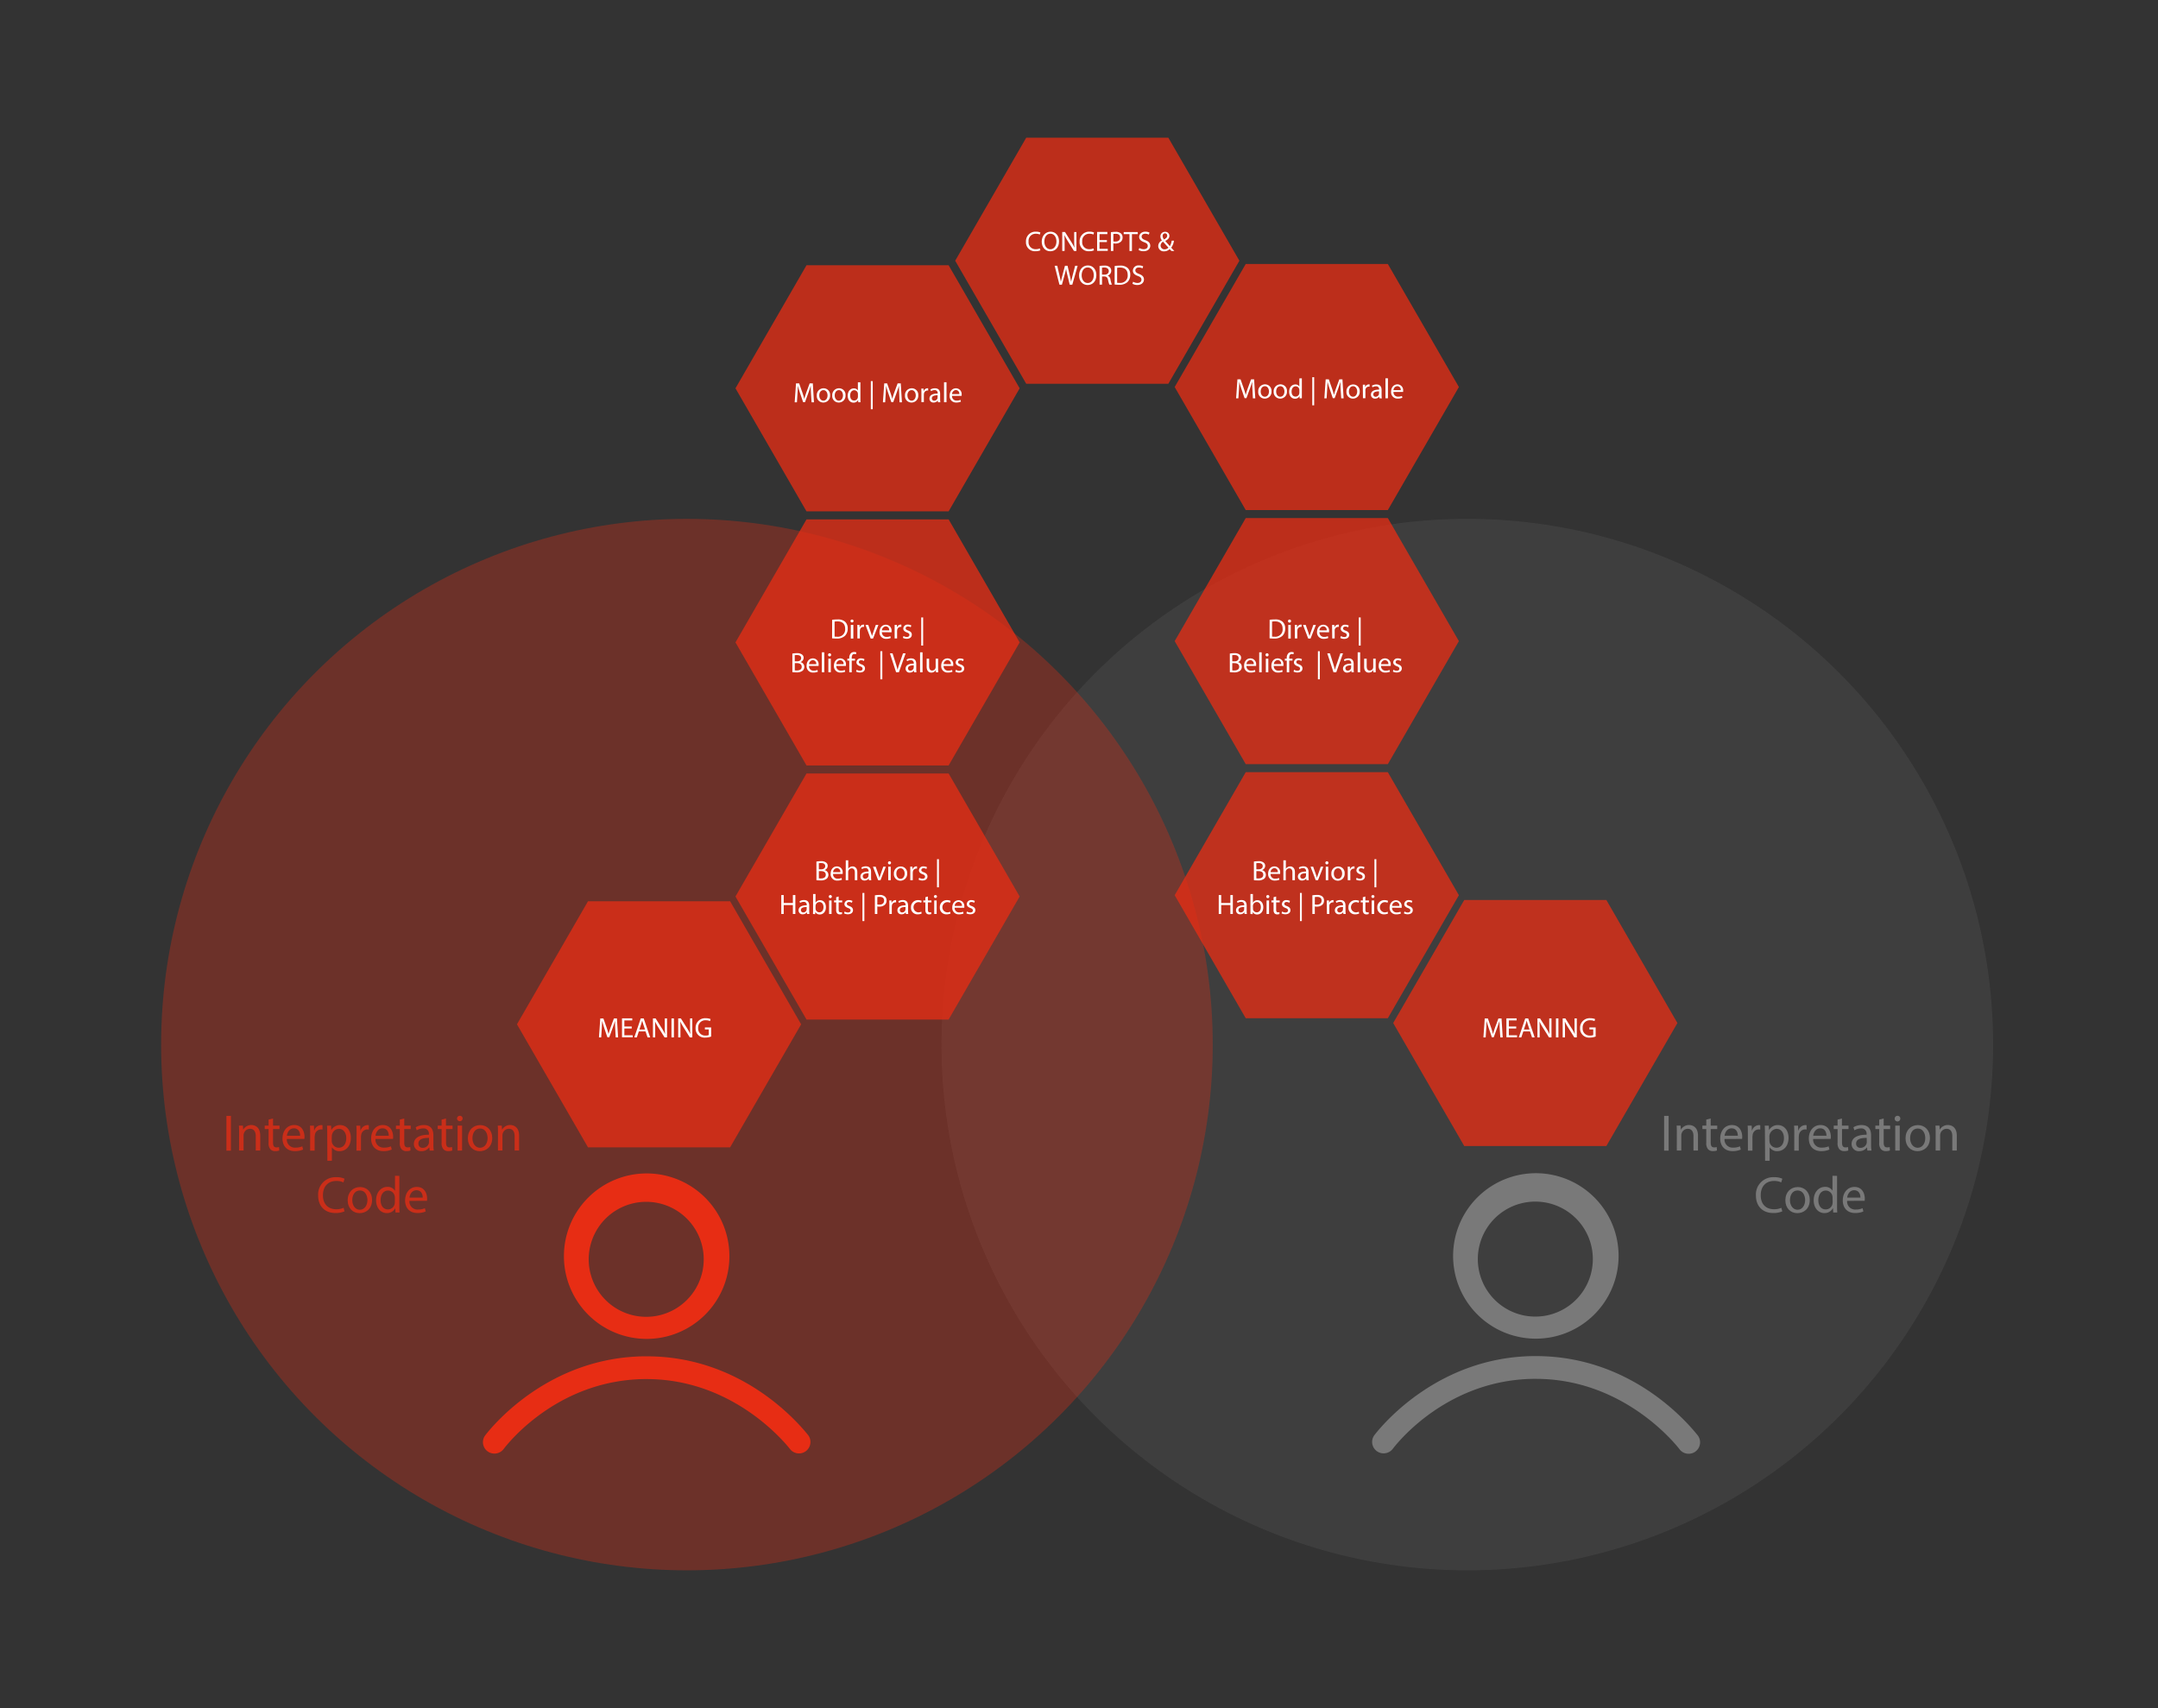 <svg id="Capa_1" data-name="Capa 1" xmlns="http://www.w3.org/2000/svg" viewBox="0 0 958.45 758.71"><rect x="0" y="0" width="958.45" height="758.71" fill="#333333" stroke="none"/><defs><style>.cls-1{opacity:0.17;}.cls-2{fill:#797979;}.cls-3{opacity:0.32;}.cls-4,.cls-5{fill:#e72d14;}.cls-5,.cls-7{opacity:0.76;isolation:isolate;}.cls-6{fill:#fff;}</style></defs><g class="cls-1"><circle class="cls-2" cx="651.68" cy="464.02" r="233.53"/></g><path class="cls-2" d="M682.2,521.15a36.75,36.75,0,1,1-36.82,36.67,36.75,36.75,0,0,1,36.82-36.67ZM682,584.84a25.54,25.54,0,1,0-.2,0h.2Z"/><path class="cls-2" d="M614.5,645.59a5.07,5.07,0,0,1-4-8.2c4.48-5.73,28.91-34.29,70.08-35h1.61c42.06,0,67,29.21,71.66,35a5.08,5.08,0,0,1-7.71,6.62c-.1-.11-.19-.24-.28-.36-2.54-3.23-25.51-31.15-63.72-31.15h-1.38c-36.57.64-58.29,26-62.22,31.14A5.1,5.1,0,0,1,614.5,645.59Z"/><g class="cls-3"><circle class="cls-4" cx="305.09" cy="464.02" r="233.53"/></g><path class="cls-4" d="M287.28,521.25a36.75,36.75,0,1,1-36.82,36.67,36.74,36.74,0,0,1,36.82-36.67Zm-.17,63.69a25.54,25.54,0,1,0-.2,0h.2Z"/><path class="cls-4" d="M219.58,645.69a5.07,5.07,0,0,1-4-8.2c4.48-5.73,28.91-34.29,70.09-35h1.6c42.07,0,67,29.21,71.66,35a5.08,5.08,0,0,1-8,6.26c-2.54-3.23-25.51-31.15-63.72-31.15h-1.37c-36.59.64-58.29,26-62.22,31.14A5.08,5.08,0,0,1,219.58,645.69Z"/><polygon class="cls-5" points="324.27 400.35 261.15 400.35 229.6 455.01 261.15 509.66 324.27 509.66 355.82 455.01 324.27 400.35"/><polygon class="cls-5" points="421.32 343.58 358.2 343.58 326.65 398.23 358.2 452.89 421.32 452.89 452.87 398.23 421.32 343.58"/><polygon class="cls-5" points="421.32 230.71 358.2 230.71 326.65 285.36 358.2 340.02 421.32 340.02 452.87 285.36 421.32 230.71"/><polygon class="cls-5" points="421.32 117.83 358.2 117.83 326.65 172.49 358.2 227.15 421.32 227.15 452.87 172.49 421.32 117.83"/><polygon class="cls-5" points="518.9 61.16 455.79 61.16 424.24 115.82 455.79 170.48 518.9 170.48 550.46 115.82 518.9 61.16"/><polygon class="cls-5" points="650.33 399.78 713.44 399.78 745 454.44 713.44 509.09 650.33 509.09 618.77 454.44 650.33 399.78"/><polygon class="cls-5" points="553.28 343.01 616.39 343.01 647.95 397.66 616.39 452.32 553.28 452.32 521.72 397.66 553.28 343.01"/><polygon class="cls-5" points="553.28 230.13 616.39 230.13 647.95 284.79 616.39 339.45 553.28 339.45 521.72 284.79 553.28 230.13"/><polygon class="cls-5" points="553.28 117.26 616.39 117.26 647.95 171.92 616.39 226.58 553.28 226.58 521.72 171.92 553.28 117.26"/><path class="cls-6" d="M462.07,111.2a5.41,5.41,0,0,1-2.23.4,3.94,3.94,0,0,1-4.16-4.26,4.19,4.19,0,0,1,4.4-4.42,4.55,4.55,0,0,1,2,.37l-.26.89a4,4,0,0,0-1.7-.35,3.13,3.13,0,0,0-3.29,3.47,3.06,3.06,0,0,0,3.24,3.39,4.39,4.39,0,0,0,1.77-.35Z"/><path class="cls-6" d="M470.36,107.18c0,2.9-1.76,4.44-3.91,4.44s-3.78-1.73-3.78-4.28,1.66-4.42,3.91-4.42S470.36,104.68,470.36,107.18Zm-6.53.14c0,1.8,1,3.41,2.68,3.41s2.7-1.59,2.7-3.5c0-1.68-.87-3.43-2.68-3.43S463.83,105.47,463.83,107.32Z"/><path class="cls-6" d="M471.78,111.48v-8.42H473l2.7,4.26a22.62,22.62,0,0,1,1.51,2.73h0c-.1-1.12-.13-2.15-.13-3.46v-3.52h1v8.42H477l-2.68-4.28a28.51,28.51,0,0,1-1.57-2.81l0,0c.07,1.06.09,2.07.09,3.47v3.6Z"/><path class="cls-6" d="M485.88,111.2a5.39,5.39,0,0,1-2.22.4,3.94,3.94,0,0,1-4.16-4.26,4.19,4.19,0,0,1,4.4-4.42,4.55,4.55,0,0,1,2,.37l-.27.89a4,4,0,0,0-1.7-.35,3.13,3.13,0,0,0-3.28,3.47,3.06,3.06,0,0,0,3.23,3.39,4.4,4.4,0,0,0,1.78-.35Z"/><path class="cls-6" d="M491.61,107.53h-3.28v3H492v.91h-4.73v-8.42h4.55V104h-3.47v2.66h3.28Z"/><path class="cls-6" d="M493.39,103.16a12.35,12.35,0,0,1,2.09-.17,3.44,3.44,0,0,1,2.36.7,2.24,2.24,0,0,1,.74,1.76,2.44,2.44,0,0,1-.65,1.8,3.45,3.45,0,0,1-2.57.93,3.38,3.38,0,0,1-.88-.08v3.38h-1.09Zm1.09,4.06a3.84,3.84,0,0,0,.9.08c1.31,0,2.11-.63,2.11-1.8s-.78-1.64-2-1.64a4.72,4.72,0,0,0-1,.08Z"/><path class="cls-6" d="M501.64,104h-2.56v-.92h6.24V104h-2.58v7.5h-1.1Z"/><path class="cls-6" d="M506,110.15a3.86,3.86,0,0,0,2,.55c1.11,0,1.76-.58,1.76-1.43s-.45-1.24-1.59-1.68c-1.37-.49-2.22-1.2-2.22-2.39s1.09-2.28,2.72-2.28a3.84,3.84,0,0,1,1.86.41l-.3.89a3.31,3.31,0,0,0-1.6-.4c-1.14,0-1.58.69-1.58,1.26,0,.79.51,1.17,1.67,1.62,1.43.55,2.15,1.24,2.15,2.48s-1,2.42-3,2.42a4.36,4.36,0,0,1-2.15-.53Z"/><path class="cls-6" d="M520.26,111.48c-.24-.24-.46-.48-.79-.83a3.42,3.42,0,0,1-2.46,1,2.39,2.39,0,0,1-2.59-2.37,2.77,2.77,0,0,1,1.65-2.46v0a2.92,2.92,0,0,1-.69-1.76,2,2,0,0,1,2.13-2.07,1.75,1.75,0,0,1,1.86,1.78c0,.89-.51,1.59-1.85,2.25v0l2.05,2.35a6.27,6.27,0,0,0,.82-2.46h1a6.43,6.43,0,0,1-1.22,3.11l1.39,1.49ZM518.94,110c-.5-.55-1.44-1.58-2.38-2.65a2.07,2.07,0,0,0-1.09,1.71,1.67,1.67,0,0,0,1.73,1.7A2.36,2.36,0,0,0,518.94,110Zm-2.57-5.14a2.37,2.37,0,0,0,.64,1.51c.85-.48,1.4-.93,1.4-1.64a1,1,0,0,0-1-1.09A1.1,1.1,0,0,0,516.37,104.89Z"/><path class="cls-6" d="M470.54,126.47l-2.13-8.42h1.15l1,4.26c.25,1,.47,2.1.62,2.91h0c.13-.83.4-1.83.68-2.92l1.13-4.25h1.14l1,4.27c.24,1,.46,2,.59,2.89h0c.18-.92.42-1.86.68-2.91l1.11-4.25h1.11l-2.38,8.42h-1.14l-1.06-4.38a23.36,23.36,0,0,1-.55-2.75h0a27,27,0,0,1-.65,2.75l-1.2,4.38Z"/><path class="cls-6" d="M486.94,122.18c0,2.89-1.76,4.43-3.91,4.43s-3.79-1.72-3.79-4.27,1.66-4.43,3.91-4.43S486.94,119.68,486.94,122.18Zm-6.54.13c0,1.8,1,3.41,2.69,3.41s2.7-1.58,2.7-3.5c0-1.67-.87-3.42-2.69-3.42S480.4,120.46,480.4,122.31Z"/><path class="cls-6" d="M488.35,118.16a11.62,11.62,0,0,1,2.09-.17,3.44,3.44,0,0,1,2.44.69,2.11,2.11,0,0,1,.66,1.6,2.22,2.22,0,0,1-1.59,2.15v0a2.12,2.12,0,0,1,1.24,1.7,12.22,12.22,0,0,0,.65,2.31h-1.13a11.64,11.64,0,0,1-.56-2c-.25-1.16-.7-1.6-1.69-1.64h-1v3.65h-1.09Zm1.09,3.84h1.11c1.16,0,1.9-.64,1.9-1.6s-.79-1.56-1.94-1.57a4.42,4.42,0,0,0-1.07.1Z"/><path class="cls-6" d="M495.07,118.16a15.74,15.74,0,0,1,2.32-.17A4.81,4.81,0,0,1,500.8,119a3.88,3.88,0,0,1,1.19,3,4.46,4.46,0,0,1-1.22,3.28,5.19,5.19,0,0,1-3.72,1.21,18.2,18.2,0,0,1-2-.1Zm1.09,7.45a7,7,0,0,0,1.1.06,3.24,3.24,0,0,0,3.59-3.57c0-2-1.11-3.25-3.41-3.25a6.42,6.42,0,0,0-1.28.11Z"/><path class="cls-6" d="M503.25,125.15a3.86,3.86,0,0,0,1.95.55c1.11,0,1.76-.59,1.76-1.44s-.45-1.24-1.59-1.67c-1.37-.49-2.22-1.2-2.22-2.39a2.43,2.43,0,0,1,2.72-2.29,3.71,3.71,0,0,1,1.86.42l-.3.88a3.31,3.31,0,0,0-1.6-.4c-1.15,0-1.58.69-1.58,1.27,0,.78.51,1.17,1.67,1.62,1.43.55,2.15,1.24,2.15,2.47s-1,2.43-2.95,2.43a4.36,4.36,0,0,1-2.15-.54Z"/><path class="cls-6" d="M273.26,457.12c-.06-1.18-.14-2.59-.12-3.64h0c-.29,1-.64,2-1.06,3.2l-1.49,4.09h-.83l-1.36-4c-.4-1.19-.73-2.28-1-3.28h0c0,1-.08,2.46-.16,3.73l-.22,3.61h-1l.59-8.43h1.38l1.44,4.08c.35,1,.64,2,.85,2.84h0c.21-.85.51-1.78.88-2.84l1.5-4.08H274l.53,8.43h-1.07Z"/><path class="cls-6" d="M280.57,456.87H277.3v3H281v.91h-4.74v-8.43h4.55v.92H277.3V456h3.27Z"/><path class="cls-6" d="M283.72,458.17l-.87,2.65h-1.13l2.86-8.43h1.31l2.88,8.43h-1.16l-.9-2.65Zm2.76-.85-.82-2.43c-.19-.55-.32-1.05-.44-1.53h0c-.12.5-.26,1-.42,1.52l-.82,2.44Z"/><path class="cls-6" d="M290,460.82v-8.43h1.18l2.7,4.27a21.32,21.32,0,0,1,1.51,2.73h0c-.1-1.12-.13-2.15-.13-3.46v-3.53h1v8.43h-1.1l-2.67-4.28a26.73,26.73,0,0,1-1.58-2.81h0c.07,1.07.09,2.08.09,3.48v3.6Z"/><path class="cls-6" d="M299.32,452.39v8.43h-1.09v-8.43Z"/><path class="cls-6" d="M301.22,460.82v-8.43h1.18l2.7,4.27a22.62,22.62,0,0,1,1.51,2.73h0c-.1-1.12-.13-2.15-.13-3.46v-3.53h1v8.43h-1.1l-2.68-4.28a28.51,28.51,0,0,1-1.57-2.81h0c.07,1.07.09,2.08.09,3.48v3.6Z"/><path class="cls-6" d="M315.85,460.44a7.7,7.7,0,0,1-2.59.47,4,4,0,0,1-4.32-4.25,4.22,4.22,0,0,1,4.56-4.35,5.34,5.34,0,0,1,2.1.38l-.26.89a4.41,4.41,0,0,0-1.87-.36,3.15,3.15,0,0,0-3.38,3.39,3.09,3.09,0,0,0,3.25,3.4,3.45,3.45,0,0,0,1.45-.23v-2.51h-1.72v-.88h2.78Z"/><path class="cls-6" d="M666.1,457.12c-.07-1.18-.14-2.59-.13-3.64h0c-.29,1-.64,2-1.07,3.2l-1.48,4.09h-.83l-1.36-4c-.4-1.19-.74-2.28-1-3.28h0c0,1-.09,2.46-.16,3.73l-.23,3.61h-1l.59-8.43h1.39l1.44,4.08c.35,1,.63,2,.85,2.84h0c.22-.85.52-1.78.89-2.84l1.5-4.08h1.39l.52,8.43h-1.06Z"/><path class="cls-6" d="M673.41,456.87h-3.28v3h3.65v.91h-4.73v-8.43h4.54v.92h-3.46V456h3.28Z"/><path class="cls-6" d="M676.56,458.17l-.88,2.65h-1.12l2.86-8.43h1.31l2.88,8.43h-1.17l-.9-2.65Zm2.76-.85-.83-2.43c-.18-.55-.31-1.05-.43-1.53h0c-.12.5-.26,1-.42,1.52l-.83,2.44Z"/><path class="cls-6" d="M682.84,460.82v-8.43H684l2.7,4.27a24.1,24.1,0,0,1,1.51,2.73h0c-.1-1.12-.13-2.15-.13-3.46v-3.53h1v8.43h-1.1l-2.68-4.28a24.92,24.92,0,0,1-1.57-2.81h0c.06,1.07.09,2.08.09,3.48v3.6Z"/><path class="cls-6" d="M692.15,452.39v8.43h-1.09v-8.43Z"/><path class="cls-6" d="M694.05,460.82v-8.43h1.19l2.7,4.27a24.1,24.1,0,0,1,1.51,2.73h0c-.1-1.12-.13-2.15-.13-3.46v-3.53h1v8.43h-1.1l-2.68-4.28a24.92,24.92,0,0,1-1.57-2.81h0c.06,1.07.09,2.08.09,3.48v3.6Z"/><path class="cls-6" d="M708.69,460.44a7.7,7.7,0,0,1-2.59.47,4,4,0,0,1-4.33-4.25,4.23,4.23,0,0,1,4.57-4.35,5.38,5.38,0,0,1,2.1.38l-.27.89a4.36,4.36,0,0,0-1.86-.36,3.15,3.15,0,0,0-3.39,3.39,3.09,3.09,0,0,0,3.25,3.4,3.42,3.42,0,0,0,1.45-.23v-2.51h-1.71v-.88h2.78Z"/><path class="cls-6" d="M360.21,175c-.06-1.17-.14-2.59-.13-3.64h0c-.29,1-.64,2-1.07,3.2l-1.48,4.09h-.83l-1.36-4c-.4-1.19-.74-2.28-1-3.28h0c0,1-.09,2.47-.16,3.73l-.23,3.61h-1l.59-8.42h1.39l1.44,4.07c.35,1,.63,2,.85,2.84h0c.22-.85.52-1.78.89-2.84l1.5-4.07H361l.52,8.42h-1.06Z"/><path class="cls-6" d="M368.67,175.6a3,3,0,0,1-3,3.21,2.87,2.87,0,0,1-2.9-3.11,3,3,0,0,1,3-3.22A2.87,2.87,0,0,1,368.67,175.6Zm-4.8.06c0,1.32.76,2.32,1.84,2.32s1.83-1,1.83-2.35c0-1-.51-2.32-1.81-2.32S363.87,174.51,363.87,175.66Z"/><path class="cls-6" d="M375.53,175.6a3,3,0,0,1-3,3.21,2.87,2.87,0,0,1-2.9-3.11,3,3,0,0,1,3-3.22A2.87,2.87,0,0,1,375.53,175.6Zm-4.8.06c0,1.32.76,2.32,1.84,2.32s1.83-1,1.83-2.35c0-1-.51-2.32-1.81-2.32S370.73,174.51,370.73,175.66Z"/><path class="cls-6" d="M382.14,169.8v7.31c0,.54,0,1.15.05,1.56h-1l-.05-1h0a2.24,2.24,0,0,1-2.07,1.19c-1.46,0-2.58-1.24-2.58-3.08,0-2,1.23-3.25,2.71-3.25a2,2,0,0,1,1.82.93h0V169.8Zm-1.1,5.28a1.85,1.85,0,0,0-.05-.46,1.61,1.61,0,0,0-1.59-1.27c-1.14,0-1.81,1-1.81,2.33s.6,2.24,1.79,2.24a1.66,1.66,0,0,0,1.61-1.31,1.82,1.82,0,0,0,.05-.48Z"/><path class="cls-6" d="M387.61,169.3v12.49h-.84V169.3Z"/><path class="cls-6" d="M399.38,175c-.06-1.17-.13-2.59-.12-3.64h0c-.29,1-.64,2-1.06,3.2l-1.49,4.09h-.82l-1.37-4c-.4-1.19-.73-2.28-1-3.28h0c0,1-.08,2.47-.16,3.73l-.22,3.61h-1l.59-8.42H394l1.44,4.07c.35,1,.64,2,.85,2.84h0a29.6,29.6,0,0,1,.89-2.84l1.5-4.07h1.38l.53,8.42h-1.07Z"/><path class="cls-6" d="M407.84,175.6a3,3,0,0,1-3,3.21,2.87,2.87,0,0,1-2.9-3.11,3,3,0,0,1,3-3.22A2.87,2.87,0,0,1,407.84,175.6Zm-4.8.06c0,1.32.77,2.32,1.84,2.32s1.84-1,1.84-2.35c0-1-.51-2.32-1.81-2.32S403,174.51,403,175.66Z"/><path class="cls-6" d="M409.23,174.51c0-.71,0-1.33-.05-1.89h1l0,1.19h.05a1.82,1.82,0,0,1,1.67-1.33,1.47,1.47,0,0,1,.32,0v1a1.48,1.48,0,0,0-.38,0,1.54,1.54,0,0,0-1.47,1.41,2.7,2.7,0,0,0-.05.52v3.22h-1.09Z"/><path class="cls-6" d="M416.6,178.67l-.09-.76h0a2.27,2.27,0,0,1-1.85.9,1.72,1.72,0,0,1-1.85-1.74c0-1.46,1.3-2.26,3.64-2.25v-.12a1.25,1.25,0,0,0-1.38-1.4,3,3,0,0,0-1.57.45l-.25-.73a3.78,3.78,0,0,1,2-.54c1.85,0,2.3,1.27,2.3,2.48v2.26a9,9,0,0,0,.1,1.45Zm-.16-3.09c-1.2,0-2.56.19-2.56,1.37a1,1,0,0,0,1,1.05,1.51,1.51,0,0,0,1.46-1,1,1,0,0,0,.06-.35Z"/><path class="cls-6" d="M419.28,169.8h1.1v8.87h-1.1Z"/><path class="cls-6" d="M422.84,175.85a1.94,1.94,0,0,0,2.07,2.1,3.93,3.93,0,0,0,1.68-.32l.18.79a4.73,4.73,0,0,1-2,.38,2.81,2.81,0,0,1-3-3.05c0-1.83,1.07-3.27,2.84-3.27a2.56,2.56,0,0,1,2.49,2.85c0,.23,0,.4,0,.52Zm3.22-.79a1.56,1.56,0,0,0-1.52-1.79,1.83,1.83,0,0,0-1.69,1.79Z"/><path class="cls-6" d="M369.59,275.33a15.59,15.59,0,0,1,2.31-.17,4.81,4.81,0,0,1,3.41,1,3.86,3.86,0,0,1,1.19,3,4.42,4.42,0,0,1-1.22,3.27,5.15,5.15,0,0,1-3.72,1.22,18.14,18.14,0,0,1-2-.1Zm1.08,7.45a7,7,0,0,0,1.1.06,3.24,3.24,0,0,0,3.59-3.57c0-2-1.11-3.25-3.41-3.25a6.5,6.5,0,0,0-1.28.11Z"/><path class="cls-6" d="M379.1,275.89a.69.69,0,0,1-1.37,0,.67.67,0,0,1,.69-.68A.66.66,0,0,1,379.1,275.89Zm-1.23,7.75v-6.05H379v6.05Z"/><path class="cls-6" d="M380.8,279.48c0-.71,0-1.32-.05-1.89h1l0,1.19h.05a1.8,1.8,0,0,1,1.67-1.32,1.48,1.48,0,0,1,.31,0v1a1.9,1.9,0,0,0-.37,0,1.55,1.55,0,0,0-1.48,1.42,3.67,3.67,0,0,0-.05.51v3.22H380.8Z"/><path class="cls-6" d="M385.62,277.59l1.19,3.4a14.24,14.24,0,0,1,.48,1.55h0c.14-.5.31-1,.51-1.55l1.18-3.4h1.15l-2.38,6.05h-1.05l-2.3-6.05Z"/><path class="cls-6" d="M391.69,280.82a2,2,0,0,0,2.08,2.1,3.88,3.88,0,0,0,1.67-.32l.19.79a4.81,4.81,0,0,1-2,.38,2.82,2.82,0,0,1-3-3c0-1.83,1.08-3.26,2.84-3.26a2.56,2.56,0,0,1,2.5,2.84,4.81,4.81,0,0,1,0,.52Zm3.23-.79a1.57,1.57,0,0,0-1.53-1.79,1.82,1.82,0,0,0-1.68,1.79Z"/><path class="cls-6" d="M397.34,279.48c0-.71,0-1.32,0-1.89h1l0,1.19h0a1.82,1.82,0,0,1,1.68-1.32,1.48,1.48,0,0,1,.31,0v1a2,2,0,0,0-.38,0,1.55,1.55,0,0,0-1.47,1.42,2.59,2.59,0,0,0-.05.51v3.22h-1.09Z"/><path class="cls-6" d="M401.28,282.52a2.89,2.89,0,0,0,1.45.43c.8,0,1.17-.4,1.17-.9s-.31-.81-1.12-1.11c-1.09-.39-1.6-1-1.6-1.71a1.86,1.86,0,0,1,2.08-1.77,3,3,0,0,1,1.49.37l-.27.8a2.38,2.38,0,0,0-1.24-.35c-.65,0-1,.38-1,.83s.36.72,1.15,1c1.05.4,1.58.92,1.58,1.82,0,1.07-.82,1.82-2.26,1.82a3.47,3.47,0,0,1-1.7-.42Z"/><path class="cls-6" d="M410,274.27v12.5h-.84v-12.5Z"/><path class="cls-6" d="M351.91,290.33a10.49,10.49,0,0,1,2-.18,3.53,3.53,0,0,1,2.31.61,1.77,1.77,0,0,1,.7,1.49,2,2,0,0,1-1.43,1.85v0a2.17,2.17,0,0,1,1.74,2.11,2.31,2.31,0,0,1-.71,1.69,4.28,4.28,0,0,1-2.91.78,12.73,12.73,0,0,1-1.69-.1Zm1.09,3.45h1c1.14,0,1.82-.6,1.82-1.42,0-1-.75-1.37-1.85-1.37a5.37,5.37,0,0,0-1,.07Zm0,4a5.45,5.45,0,0,0,.91.05c1.12,0,2.16-.41,2.16-1.63s-1-1.63-2.17-1.63H353Z"/><path class="cls-6" d="M359.31,295.81a1.93,1.93,0,0,0,2.07,2.1,4,4,0,0,0,1.68-.31l.18.79a5,5,0,0,1-2,.37,2.8,2.8,0,0,1-3-3.05c0-1.82,1.07-3.26,2.83-3.26a2.56,2.56,0,0,1,2.5,2.85,5,5,0,0,1,0,.51Zm3.22-.78a1.57,1.57,0,0,0-1.52-1.79,1.83,1.83,0,0,0-1.69,1.79Z"/><path class="cls-6" d="M365,289.76h1.1v8.88H365Z"/><path class="cls-6" d="M369.13,290.89a.68.68,0,0,1-1.36,0,.67.67,0,0,1,.69-.69A.65.65,0,0,1,369.13,290.89Zm-1.22,7.75v-6.05H369v6.05Z"/><path class="cls-6" d="M371.44,295.81a1.94,1.94,0,0,0,2.08,2.1,3.9,3.9,0,0,0,1.67-.31l.19.79a5,5,0,0,1-2,.37,2.81,2.81,0,0,1-3-3.05c0-1.82,1.08-3.26,2.84-3.26a2.57,2.57,0,0,1,2.5,2.85,4.37,4.37,0,0,1,0,.51Zm3.23-.78a1.57,1.57,0,0,0-1.53-1.79,1.83,1.83,0,0,0-1.69,1.79Z"/><path class="cls-6" d="M377.2,298.64v-5.21h-.85v-.84h.85v-.29a2.86,2.86,0,0,1,.7-2.11,2.13,2.13,0,0,1,1.48-.56,2.82,2.82,0,0,1,.94.17l-.16.85a1.66,1.66,0,0,0-.69-.14c-.94,0-1.18.83-1.18,1.75v.33h1.46v.84h-1.46v5.21Z"/><path class="cls-6" d="M380.48,297.51a2.8,2.8,0,0,0,1.45.44c.8,0,1.17-.4,1.17-.9s-.31-.81-1.12-1.11c-1.09-.39-1.6-1-1.6-1.71a1.86,1.86,0,0,1,2.08-1.78,3,3,0,0,1,1.49.38l-.27.8a2.38,2.38,0,0,0-1.24-.35c-.65,0-1,.37-1,.82s.36.73,1.15,1c1.05.4,1.58.92,1.58,1.82,0,1.06-.82,1.81-2.26,1.81a3.47,3.47,0,0,1-1.7-.41Z"/><path class="cls-6" d="M391.87,289.27v12.49H391V289.27Z"/><path class="cls-6" d="M398,298.64l-2.75-8.42h1.17l1.31,4.14c.37,1.14.68,2.17.9,3.15h0c.24-1,.59-2,1-3.13l1.43-4.16h1.16l-3,8.42Z"/><path class="cls-6" d="M406,298.64l-.09-.76h0a2.27,2.27,0,0,1-1.85.9,1.73,1.73,0,0,1-1.85-1.74c0-1.46,1.3-2.26,3.63-2.25v-.13a1.24,1.24,0,0,0-1.37-1.4,3.1,3.1,0,0,0-1.58.45l-.25-.72a3.73,3.73,0,0,1,2-.54c1.85,0,2.3,1.26,2.3,2.48v2.26a8.05,8.05,0,0,0,.1,1.45Zm-.16-3.09c-1.2,0-2.56.19-2.56,1.36a1,1,0,0,0,1,1,1.52,1.52,0,0,0,1.47-1,1.43,1.43,0,0,0,.06-.35Z"/><path class="cls-6" d="M408.64,289.76h1.1v8.88h-1.1Z"/><path class="cls-6" d="M416.65,297c0,.62,0,1.17.05,1.65h-1l-.06-1h0a2.26,2.26,0,0,1-2,1.13c-.95,0-2.08-.53-2.08-2.65v-3.54h1.1v3.35c0,1.15.35,1.92,1.35,1.92a1.59,1.59,0,0,0,1.45-1,1.64,1.64,0,0,0,.1-.56v-3.71h1.09Z"/><path class="cls-6" d="M419.09,295.81a1.94,1.94,0,0,0,2.08,2.1,3.9,3.9,0,0,0,1.67-.31l.19.79a5,5,0,0,1-2,.37,2.81,2.81,0,0,1-3-3.05c0-1.82,1.08-3.26,2.84-3.26a2.57,2.57,0,0,1,2.5,2.85,4.37,4.37,0,0,1,0,.51Zm3.23-.78a1.57,1.57,0,0,0-1.53-1.79A1.83,1.83,0,0,0,419.1,295Z"/><path class="cls-6" d="M424.59,297.51A2.83,2.83,0,0,0,426,298c.8,0,1.17-.4,1.17-.9s-.31-.81-1.12-1.11c-1.09-.39-1.6-1-1.6-1.71a1.87,1.87,0,0,1,2.09-1.78,3,3,0,0,1,1.48.38l-.27.8a2.38,2.38,0,0,0-1.24-.35c-.65,0-1,.37-1,.82s.36.73,1.15,1c1.05.4,1.59.92,1.59,1.82,0,1.06-.83,1.81-2.27,1.81a3.4,3.4,0,0,1-1.69-.41Z"/><path class="cls-6" d="M362.6,382.72a10.52,10.52,0,0,1,2-.17,3.47,3.47,0,0,1,2.31.61,1.77,1.77,0,0,1,.7,1.49,2,2,0,0,1-1.43,1.85v0a2.17,2.17,0,0,1,1.74,2.11,2.28,2.28,0,0,1-.71,1.69,4.22,4.22,0,0,1-2.91.79,12.73,12.73,0,0,1-1.69-.1Zm1.09,3.45h1c1.15,0,1.83-.6,1.83-1.41,0-1-.75-1.38-1.85-1.38a4.32,4.32,0,0,0-1,.08Zm0,4a5.45,5.45,0,0,0,.91.05c1.12,0,2.16-.41,2.16-1.64s-1-1.62-2.17-1.62h-.9Z"/><path class="cls-6" d="M370,388.21a1.93,1.93,0,0,0,2.07,2.1,4.11,4.11,0,0,0,1.68-.31l.18.78a4.77,4.77,0,0,1-2,.38,2.81,2.81,0,0,1-3-3.05c0-1.83,1.07-3.26,2.83-3.26a2.56,2.56,0,0,1,2.5,2.85,3,3,0,0,1,0,.51Zm3.22-.79a1.57,1.57,0,0,0-1.52-1.79,1.83,1.83,0,0,0-1.69,1.79Z"/><path class="cls-6" d="M375.64,382.16h1.1v3.77h0a2,2,0,0,1,.79-.77,2.21,2.21,0,0,1,1.12-.31c.81,0,2.11.5,2.11,2.58V391h-1.1v-3.47c0-1-.36-1.8-1.4-1.8a1.58,1.58,0,0,0-1.47,1.1,1.35,1.35,0,0,0-.08.52V391h-1.1Z"/><path class="cls-6" d="M385.93,391l-.09-.76h0a2.22,2.22,0,0,1-1.85.9,1.72,1.72,0,0,1-1.84-1.74c0-1.46,1.29-2.26,3.63-2.25v-.12a1.25,1.25,0,0,0-1.37-1.4,3,3,0,0,0-1.58.45l-.25-.73a3.82,3.82,0,0,1,2-.53c1.85,0,2.3,1.26,2.3,2.47v2.26a8,8,0,0,0,.1,1.45Zm-.16-3.08c-1.2,0-2.57.18-2.57,1.36a1,1,0,0,0,1,1.05,1.5,1.5,0,0,0,1.46-1,1.15,1.15,0,0,0,.07-.35Z"/><path class="cls-6" d="M388.93,385l1.19,3.4a14.24,14.24,0,0,1,.48,1.55h0c.14-.5.31-1,.51-1.55l1.18-3.4h1.15l-2.38,6h-1.05l-2.3-6Z"/><path class="cls-6" d="M395.74,383.28a.68.68,0,1,1-1.36,0,.66.66,0,0,1,.68-.68A.65.65,0,0,1,395.74,383.28ZM394.51,391v-6h1.1v6Z"/><path class="cls-6" d="M402.91,388a3,3,0,0,1-3,3.21,2.87,2.87,0,0,1-2.9-3.11,3,3,0,0,1,3-3.21A2.86,2.86,0,0,1,402.91,388Zm-4.8.06c0,1.33.77,2.33,1.84,2.33s1.84-1,1.84-2.35c0-1-.51-2.33-1.81-2.33S398.11,386.87,398.11,388Z"/><path class="cls-6" d="M404.3,386.87c0-.71,0-1.32-.05-1.89h1l0,1.19h.05a1.81,1.81,0,0,1,1.67-1.32,1.51,1.51,0,0,1,.32,0v1a2.11,2.11,0,0,0-.38,0,1.55,1.55,0,0,0-1.47,1.42,2.59,2.59,0,0,0-.05.51V391H404.3Z"/><path class="cls-6" d="M408.24,389.91a2.89,2.89,0,0,0,1.45.44c.8,0,1.17-.4,1.17-.9s-.31-.82-1.12-1.12c-1.09-.38-1.6-1-1.6-1.71a1.86,1.86,0,0,1,2.08-1.77,3,3,0,0,1,1.49.37l-.28.8a2.31,2.31,0,0,0-1.23-.35c-.65,0-1,.38-1,.83s.36.72,1.15,1c1,.4,1.58.93,1.58,1.83,0,1.06-.82,1.81-2.26,1.81a3.47,3.47,0,0,1-1.7-.41Z"/><path class="cls-6" d="M417,381.66v12.5h-.83v-12.5Z"/><path class="cls-6" d="M348.08,397.6v3.53h4.07V397.6h1.1V406h-1.1v-3.95h-4.07V406H347V397.6Z"/><path class="cls-6" d="M358.45,406l-.09-.77h0a2.22,2.22,0,0,1-1.85.91,1.72,1.72,0,0,1-1.84-1.74c0-1.46,1.29-2.26,3.63-2.25v-.13a1.25,1.25,0,0,0-1.37-1.4,3.07,3.07,0,0,0-1.58.45l-.25-.72a3.73,3.73,0,0,1,2-.54c1.85,0,2.3,1.26,2.3,2.48v2.26a8.05,8.05,0,0,0,.1,1.45Zm-.16-3.09c-1.2,0-2.57.19-2.57,1.36a1,1,0,0,0,1,1.05,1.5,1.5,0,0,0,1.46-1,1.09,1.09,0,0,0,.07-.35Z"/><path class="cls-6" d="M361.07,406c0-.41.05-1,.05-1.56v-7.32h1.09V401h0a2.24,2.24,0,0,1,2.06-1.11c1.5,0,2.56,1.25,2.55,3.09,0,2.16-1.36,3.24-2.72,3.24a2.15,2.15,0,0,1-2-1.14h0l-.05,1Zm1.14-2.43a2.43,2.43,0,0,0,.05.4,1.69,1.69,0,0,0,1.65,1.29c1.15,0,1.84-.94,1.84-2.32,0-1.22-.63-2.25-1.8-2.25a1.76,1.76,0,0,0-1.68,1.35,2.46,2.46,0,0,0-.06.45Z"/><path class="cls-6" d="M369.46,398.28a.68.68,0,0,1-1.36,0,.66.66,0,0,1,.68-.69A.65.65,0,0,1,369.46,398.28ZM368.23,406v-6h1.1v6Z"/><path class="cls-6" d="M372.48,398.24V400h1.58v.84h-1.58v3.26c0,.75.21,1.17.83,1.17a2.32,2.32,0,0,0,.63-.07l.05.82a2.62,2.62,0,0,1-1,.15,1.54,1.54,0,0,1-1.19-.46,2.24,2.24,0,0,1-.42-1.57v-3.3h-.94V400h.94v-1.45Z"/><path class="cls-6" d="M375.14,404.9a2.83,2.83,0,0,0,1.45.44c.8,0,1.18-.4,1.18-.9s-.31-.81-1.13-1.11c-1.08-.39-1.6-1-1.6-1.71a1.87,1.87,0,0,1,2.09-1.78,3,3,0,0,1,1.49.38l-.28.8a2.31,2.31,0,0,0-1.23-.35c-.65,0-1,.37-1,.82s.37.73,1.15,1c1.05.4,1.59.92,1.59,1.82,0,1.06-.82,1.81-2.26,1.81a3.44,3.44,0,0,1-1.7-.41Z"/><path class="cls-6" d="M383.89,396.65v12.5h-.84v-12.5Z"/><path class="cls-6" d="M388.57,397.7a13.42,13.42,0,0,1,2.08-.16,3.44,3.44,0,0,1,2.36.7,2.24,2.24,0,0,1,.74,1.76,2.44,2.44,0,0,1-.65,1.8,3.45,3.45,0,0,1-2.57.93,3.38,3.38,0,0,1-.88-.08V406h-1.08Zm1.08,4.07a3.84,3.84,0,0,0,.9.08c1.31,0,2.11-.63,2.11-1.8s-.78-1.65-2-1.65a4.56,4.56,0,0,0-1,.09Z"/><path class="cls-6" d="M395,401.87c0-.72,0-1.33-.05-1.89h1l0,1.19H396a1.8,1.8,0,0,1,1.67-1.33,1,1,0,0,1,.31,0v1a1.35,1.35,0,0,0-.37,0,1.55,1.55,0,0,0-1.48,1.41,3.83,3.83,0,0,0-.05.51V406H395Z"/><path class="cls-6" d="M402.35,406l-.09-.77h0a2.22,2.22,0,0,1-1.85.91,1.72,1.72,0,0,1-1.84-1.74c0-1.46,1.29-2.26,3.63-2.25v-.13a1.25,1.25,0,0,0-1.37-1.4,3.07,3.07,0,0,0-1.58.45l-.25-.72a3.73,3.73,0,0,1,2-.54c1.85,0,2.3,1.26,2.3,2.48v2.26a8.05,8.05,0,0,0,.1,1.45Zm-.16-3.09c-1.2,0-2.57.19-2.57,1.36a1,1,0,0,0,1,1.05,1.5,1.5,0,0,0,1.46-1,1.09,1.09,0,0,0,.07-.35Z"/><path class="cls-6" d="M409.33,405.8a4,4,0,0,1-1.73.35,2.86,2.86,0,0,1-3-3.08,3.07,3.07,0,0,1,3.25-3.22,3.63,3.63,0,0,1,1.52.32l-.25.85a2.55,2.55,0,0,0-1.27-.29,2.28,2.28,0,0,0,0,4.55,3.14,3.14,0,0,0,1.35-.3Z"/><path class="cls-6" d="M412.11,398.24V400h1.57v.84h-1.57v3.26c0,.75.21,1.17.82,1.17a2.41,2.41,0,0,0,.64-.07l.05.82a2.62,2.62,0,0,1-1,.15,1.51,1.51,0,0,1-1.19-.46,2.23,2.23,0,0,1-.43-1.57v-3.3h-.93V400H411v-1.45Z"/><path class="cls-6" d="M416.15,398.28a.69.69,0,0,1-1.37,0,.67.67,0,0,1,.69-.69A.66.66,0,0,1,416.15,398.28ZM414.92,406v-6H416v6Z"/><path class="cls-6" d="M422.16,405.8a4.08,4.08,0,0,1-1.74.35,2.86,2.86,0,0,1-3-3.08,3.07,3.07,0,0,1,3.25-3.22,3.63,3.63,0,0,1,1.52.32l-.25.85a2.52,2.52,0,0,0-1.27-.29,2.28,2.28,0,0,0,0,4.55A3.1,3.1,0,0,0,422,405Z"/><path class="cls-6" d="M424,403.2a1.94,1.94,0,0,0,2.08,2.1,3.9,3.9,0,0,0,1.67-.31l.19.79a5,5,0,0,1-2,.37,2.81,2.81,0,0,1-3-3c0-1.82,1.08-3.26,2.84-3.26a2.57,2.57,0,0,1,2.5,2.85,4.37,4.37,0,0,1,0,.51Zm3.23-.78a1.57,1.57,0,0,0-1.53-1.79,1.83,1.83,0,0,0-1.69,1.79Z"/><path class="cls-6" d="M429.48,404.9a2.8,2.8,0,0,0,1.45.44c.8,0,1.17-.4,1.17-.9s-.31-.81-1.12-1.11c-1.09-.39-1.6-1-1.6-1.71a1.87,1.87,0,0,1,2.09-1.78,3,3,0,0,1,1.48.38l-.27.8a2.38,2.38,0,0,0-1.24-.35c-.65,0-1,.37-1,.82s.36.73,1.15,1c1.05.4,1.59.92,1.59,1.82,0,1.06-.83,1.81-2.27,1.81a3.47,3.47,0,0,1-1.7-.41Z"/><path class="cls-6" d="M563.89,275.33a15.59,15.59,0,0,1,2.31-.17,4.81,4.81,0,0,1,3.41,1,3.86,3.86,0,0,1,1.19,3,4.46,4.46,0,0,1-1.21,3.27,5.19,5.19,0,0,1-3.73,1.22,18.14,18.14,0,0,1-2-.1Zm1.08,7.45a7,7,0,0,0,1.1.06,3.24,3.24,0,0,0,3.59-3.57c0-2-1.11-3.25-3.41-3.25a6.5,6.5,0,0,0-1.28.11Z"/><path class="cls-6" d="M573.4,275.89a.68.68,0,1,1-.68-.68A.66.66,0,0,1,573.4,275.89Zm-1.23,7.75v-6.05h1.1v6.05Z"/><path class="cls-6" d="M575.1,279.48c0-.71,0-1.32-.05-1.89h1l0,1.19h.05a1.8,1.8,0,0,1,1.67-1.32,1.42,1.42,0,0,1,.31,0v1a1.9,1.9,0,0,0-.37,0,1.55,1.55,0,0,0-1.48,1.42,3.67,3.67,0,0,0-.05.51v3.22H575.1Z"/><path class="cls-6" d="M579.92,277.59l1.19,3.4c.2.55.36,1.05.49,1.55h0c.14-.5.32-1,.52-1.55l1.17-3.4h1.15l-2.37,6.05h-1.05l-2.3-6.05Z"/><path class="cls-6" d="M586,280.82a2,2,0,0,0,2.08,2.1,3.84,3.84,0,0,0,1.67-.32l.19.79a4.81,4.81,0,0,1-2,.38,2.82,2.82,0,0,1-3-3c0-1.83,1.08-3.26,2.84-3.26a2.55,2.55,0,0,1,2.5,2.84,3.12,3.12,0,0,1,0,.52Zm3.23-.79a1.57,1.57,0,0,0-1.53-1.79A1.82,1.82,0,0,0,586,280Z"/><path class="cls-6" d="M591.64,279.48c0-.71,0-1.32,0-1.89h1l0,1.19h0a1.82,1.82,0,0,1,1.68-1.32,1.48,1.48,0,0,1,.31,0v1a2,2,0,0,0-.38,0,1.55,1.55,0,0,0-1.47,1.42,2.59,2.59,0,0,0,0,.51v3.22h-1.09Z"/><path class="cls-6" d="M595.58,282.52A2.89,2.89,0,0,0,597,283c.8,0,1.17-.4,1.17-.9s-.31-.81-1.12-1.11c-1.09-.39-1.6-1-1.6-1.71a1.87,1.87,0,0,1,2.09-1.77,3,3,0,0,1,1.48.37l-.27.8a2.38,2.38,0,0,0-1.24-.35c-.65,0-1,.38-1,.83s.36.72,1.15,1c1.05.4,1.59.92,1.59,1.82,0,1.07-.83,1.82-2.27,1.82a3.47,3.47,0,0,1-1.7-.42Z"/><path class="cls-6" d="M604.33,274.27v12.5h-.84v-12.5Z"/><path class="cls-6" d="M546.21,290.33a10.58,10.58,0,0,1,2-.18,3.49,3.49,0,0,1,2.31.61,1.77,1.77,0,0,1,.7,1.49,2,2,0,0,1-1.42,1.85v0a2.16,2.16,0,0,1,1.73,2.11,2.28,2.28,0,0,1-.71,1.69,4.28,4.28,0,0,1-2.91.78,12.73,12.73,0,0,1-1.69-.1Zm1.09,3.45h1c1.15,0,1.82-.6,1.82-1.42,0-1-.75-1.37-1.85-1.37a5.37,5.37,0,0,0-1,.07Zm0,4a5.45,5.45,0,0,0,.91.05c1.13,0,2.16-.41,2.16-1.63s-1-1.63-2.17-1.63h-.9Z"/><path class="cls-6" d="M553.61,295.81a1.93,1.93,0,0,0,2.07,2.1,3.91,3.91,0,0,0,1.68-.31l.19.79a5,5,0,0,1-2,.37,2.8,2.8,0,0,1-3-3.05c0-1.82,1.07-3.26,2.84-3.26a2.57,2.57,0,0,1,2.5,2.85,4.37,4.37,0,0,1,0,.51Zm3.22-.78a1.56,1.56,0,0,0-1.52-1.79,1.83,1.83,0,0,0-1.69,1.79Z"/><path class="cls-6" d="M559.26,289.76h1.1v8.88h-1.1Z"/><path class="cls-6" d="M563.43,290.89a.68.68,0,0,1-1.36,0,.67.67,0,0,1,.69-.69A.65.65,0,0,1,563.43,290.89Zm-1.22,7.75v-6.05h1.1v6.05Z"/><path class="cls-6" d="M565.74,295.81a1.94,1.94,0,0,0,2.08,2.1,3.86,3.86,0,0,0,1.67-.31l.19.79a5,5,0,0,1-2,.37,2.81,2.81,0,0,1-3-3.05c0-1.82,1.08-3.26,2.84-3.26a2.56,2.56,0,0,1,2.5,2.85,2.89,2.89,0,0,1,0,.51ZM569,295a1.57,1.57,0,0,0-1.53-1.79,1.81,1.81,0,0,0-1.68,1.79Z"/><path class="cls-6" d="M571.5,298.64v-5.21h-.85v-.84h.85v-.29a2.86,2.86,0,0,1,.7-2.11,2.13,2.13,0,0,1,1.48-.56,2.77,2.77,0,0,1,.94.17l-.15.85a1.76,1.76,0,0,0-.7-.14c-.94,0-1.18.83-1.18,1.75v.33h1.46v.84h-1.46v5.21Z"/><path class="cls-6" d="M574.78,297.51a2.8,2.8,0,0,0,1.45.44c.8,0,1.17-.4,1.17-.9s-.31-.81-1.12-1.11c-1.09-.39-1.6-1-1.6-1.71a1.87,1.87,0,0,1,2.09-1.78,3,3,0,0,1,1.48.38l-.27.8a2.38,2.38,0,0,0-1.24-.35c-.65,0-1,.37-1,.82s.36.73,1.15,1c1,.4,1.59.92,1.59,1.82,0,1.06-.83,1.81-2.27,1.81a3.47,3.47,0,0,1-1.7-.41Z"/><path class="cls-6" d="M586.17,289.27v12.49h-.83V289.27Z"/><path class="cls-6" d="M592.25,298.64l-2.75-8.42h1.17l1.32,4.14c.36,1.14.67,2.17.9,3.15h0c.24-1,.59-2,1-3.13l1.43-4.16h1.16l-3,8.42Z"/><path class="cls-6" d="M600.27,298.64l-.09-.76h0a2.27,2.27,0,0,1-1.85.9,1.73,1.73,0,0,1-1.85-1.74c0-1.46,1.3-2.26,3.63-2.25v-.13a1.24,1.24,0,0,0-1.37-1.4,3.1,3.1,0,0,0-1.58.45l-.25-.72a3.73,3.73,0,0,1,2-.54c1.85,0,2.3,1.26,2.3,2.48v2.26a9.09,9.09,0,0,0,.1,1.45Zm-.16-3.09c-1.2,0-2.56.19-2.56,1.36a1,1,0,0,0,1,1,1.52,1.52,0,0,0,1.47-1,1.43,1.43,0,0,0,.06-.35Z"/><path class="cls-6" d="M603,289.76h1.1v8.88H603Z"/><path class="cls-6" d="M611,297c0,.62,0,1.17,0,1.65h-1l-.06-1h0a2.26,2.26,0,0,1-2,1.13c-1,0-2.08-.53-2.08-2.65v-3.54H607v3.35c0,1.15.35,1.92,1.35,1.92a1.59,1.59,0,0,0,1.45-1,1.64,1.64,0,0,0,.1-.56v-3.71H611Z"/><path class="cls-6" d="M613.39,295.81a1.94,1.94,0,0,0,2.08,2.1,3.9,3.9,0,0,0,1.67-.31l.19.79a5,5,0,0,1-2,.37,2.81,2.81,0,0,1-3-3.05c0-1.82,1.08-3.26,2.84-3.26a2.57,2.57,0,0,1,2.5,2.85,4.37,4.37,0,0,1,0,.51Zm3.23-.78a1.57,1.57,0,0,0-1.53-1.79,1.81,1.81,0,0,0-1.68,1.79Z"/><path class="cls-6" d="M618.89,297.51a2.83,2.83,0,0,0,1.45.44c.8,0,1.18-.4,1.18-.9s-.32-.81-1.13-1.11c-1.09-.39-1.6-1-1.6-1.71a1.87,1.87,0,0,1,2.09-1.78,3,3,0,0,1,1.49.38l-.28.8a2.35,2.35,0,0,0-1.24-.35c-.65,0-1,.37-1,.82s.36.73,1.15,1c1,.4,1.59.92,1.59,1.82,0,1.06-.83,1.81-2.26,1.81a3.42,3.42,0,0,1-1.7-.41Z"/><path class="cls-6" d="M556.9,382.72a10.52,10.52,0,0,1,2-.17,3.47,3.47,0,0,1,2.31.61,1.75,1.75,0,0,1,.7,1.49,2,2,0,0,1-1.43,1.85v0a2.17,2.17,0,0,1,1.74,2.11,2.28,2.28,0,0,1-.71,1.69,4.22,4.22,0,0,1-2.91.79,12.73,12.73,0,0,1-1.69-.1Zm1.09,3.45h1c1.15,0,1.83-.6,1.83-1.41,0-1-.75-1.38-1.85-1.38a4.32,4.32,0,0,0-1,.08Zm0,4a5.45,5.45,0,0,0,.91.05c1.12,0,2.16-.41,2.16-1.64s-1-1.62-2.17-1.62H558Z"/><path class="cls-6" d="M564.3,388.21a1.93,1.93,0,0,0,2.07,2.1,4.11,4.11,0,0,0,1.68-.31l.18.78a4.77,4.77,0,0,1-2,.38,2.81,2.81,0,0,1-3-3.05c0-1.83,1.07-3.26,2.83-3.26a2.56,2.56,0,0,1,2.5,2.85c0,.22,0,.4,0,.51Zm3.22-.79a1.57,1.57,0,0,0-1.52-1.79,1.83,1.83,0,0,0-1.69,1.79Z"/><path class="cls-6" d="M570,382.16h1.1v3.77h0a2.09,2.09,0,0,1,.79-.77,2.21,2.21,0,0,1,1.12-.31c.81,0,2.11.5,2.11,2.58V391H574v-3.47c0-1-.36-1.8-1.4-1.8a1.58,1.58,0,0,0-1.47,1.1,1.37,1.37,0,0,0-.07.52V391H570Z"/><path class="cls-6" d="M580.23,391l-.09-.76h0a2.25,2.25,0,0,1-1.85.9,1.72,1.72,0,0,1-1.85-1.74c0-1.46,1.3-2.26,3.63-2.25v-.12a1.24,1.24,0,0,0-1.37-1.4,3,3,0,0,0-1.58.45l-.25-.73a3.82,3.82,0,0,1,2-.53c1.85,0,2.3,1.26,2.3,2.47v2.26a8,8,0,0,0,.1,1.45Zm-.16-3.08c-1.2,0-2.56.18-2.56,1.36a1,1,0,0,0,1,1.05,1.43,1.43,0,0,0,1.53-1.36Z"/><path class="cls-6" d="M583.23,385l1.19,3.4a14.24,14.24,0,0,1,.48,1.55h0c.14-.5.31-1,.51-1.55l1.18-3.4h1.15l-2.38,6h-1l-2.29-6Z"/><path class="cls-6" d="M590,383.28a.68.68,0,1,1-1.36,0,.67.67,0,0,1,.69-.68A.65.65,0,0,1,590,383.28ZM588.82,391v-6h1.1v6Z"/><path class="cls-6" d="M597.21,388a3,3,0,0,1-3,3.21,2.88,2.88,0,0,1-2.9-3.11,3,3,0,0,1,3-3.21A2.86,2.86,0,0,1,597.21,388Zm-4.8.06c0,1.33.77,2.33,1.84,2.33s1.84-1,1.84-2.35c0-1-.51-2.33-1.81-2.33S592.41,386.87,592.41,388Z"/><path class="cls-6" d="M598.6,386.87c0-.71,0-1.32-.05-1.89h1l0,1.19h.05a1.82,1.82,0,0,1,1.67-1.32,1.51,1.51,0,0,1,.32,0v1a2.11,2.11,0,0,0-.38,0,1.55,1.55,0,0,0-1.47,1.42,2.59,2.59,0,0,0,0,.51V391H598.6Z"/><path class="cls-6" d="M602.54,389.91a2.89,2.89,0,0,0,1.45.44c.8,0,1.17-.4,1.17-.9s-.31-.82-1.12-1.12c-1.09-.38-1.6-1-1.6-1.71a1.86,1.86,0,0,1,2.08-1.77,3,3,0,0,1,1.49.37l-.27.8a2.38,2.38,0,0,0-1.24-.35c-.65,0-1,.38-1,.83s.36.72,1.15,1c1.05.4,1.58.93,1.58,1.83,0,1.06-.82,1.81-2.26,1.81a3.47,3.47,0,0,1-1.7-.41Z"/><path class="cls-6" d="M611.28,381.66v12.5h-.83v-12.5Z"/><path class="cls-6" d="M542.38,397.6v3.53h4.07V397.6h1.1V406h-1.1v-3.95h-4.07V406h-1.09V397.6Z"/><path class="cls-6" d="M552.75,406l-.09-.77h0a2.25,2.25,0,0,1-1.85.91,1.73,1.73,0,0,1-1.85-1.74c0-1.46,1.3-2.26,3.63-2.25v-.13a1.24,1.24,0,0,0-1.37-1.4,3.1,3.1,0,0,0-1.58.45l-.25-.72a3.73,3.73,0,0,1,2-.54c1.85,0,2.3,1.26,2.3,2.48v2.26a8.05,8.05,0,0,0,.1,1.45Zm-.16-3.09c-1.2,0-2.56.19-2.56,1.36a1,1,0,0,0,1,1.05,1.52,1.52,0,0,0,1.47-1,1.43,1.43,0,0,0,.06-.35Z"/><path class="cls-6" d="M555.37,406c0-.41,0-1,0-1.56v-7.32h1.09V401h0a2.24,2.24,0,0,1,2.06-1.11c1.5,0,2.56,1.25,2.55,3.09,0,2.16-1.36,3.24-2.71,3.24a2.16,2.16,0,0,1-2-1.14h0l0,1Zm1.14-2.43a2.43,2.43,0,0,0,0,.4,1.69,1.69,0,0,0,1.65,1.29c1.15,0,1.84-.94,1.84-2.32,0-1.22-.63-2.25-1.8-2.25a1.76,1.76,0,0,0-1.68,1.35,2.46,2.46,0,0,0-.06.45Z"/><path class="cls-6" d="M563.76,398.28a.68.68,0,0,1-1.36,0,.66.66,0,0,1,.68-.69A.65.65,0,0,1,563.76,398.28ZM562.53,406v-6h1.1v6Z"/><path class="cls-6" d="M566.78,398.24V400h1.58v.84h-1.58v3.26c0,.75.22,1.17.83,1.17a2.41,2.41,0,0,0,.64-.07l0,.82a2.68,2.68,0,0,1-1,.15,1.54,1.54,0,0,1-1.19-.46,2.24,2.24,0,0,1-.42-1.57v-3.3h-.94V400h.94v-1.45Z"/><path class="cls-6" d="M569.45,404.9a2.8,2.8,0,0,0,1.45.44c.79,0,1.17-.4,1.17-.9s-.31-.81-1.13-1.11c-1.08-.39-1.59-1-1.59-1.71a1.86,1.86,0,0,1,2.08-1.78,3,3,0,0,1,1.49.38l-.28.8a2.31,2.31,0,0,0-1.23-.35c-.65,0-1,.37-1,.82s.36.73,1.15,1c1,.4,1.58.92,1.58,1.82,0,1.06-.82,1.81-2.26,1.81a3.47,3.47,0,0,1-1.7-.41Z"/><path class="cls-6" d="M578.19,396.65v12.5h-.83v-12.5Z"/><path class="cls-6" d="M582.87,397.7a13.42,13.42,0,0,1,2.08-.16,3.47,3.47,0,0,1,2.37.7,2.26,2.26,0,0,1,.73,1.76,2.44,2.44,0,0,1-.65,1.8,3.45,3.45,0,0,1-2.57.93,3.38,3.38,0,0,1-.88-.08V406h-1.08Zm1.08,4.07a3.84,3.84,0,0,0,.9.08c1.32,0,2.12-.63,2.12-1.8s-.79-1.65-2-1.65a4.56,4.56,0,0,0-1,.09Z"/><path class="cls-6" d="M589.28,401.87c0-.72,0-1.33,0-1.89h1l0,1.19h0a1.8,1.8,0,0,1,1.67-1.33,1,1,0,0,1,.31,0v1a1.35,1.35,0,0,0-.37,0,1.55,1.55,0,0,0-1.48,1.41,3.83,3.83,0,0,0,0,.51V406h-1.08Z"/><path class="cls-6" d="M596.65,406l-.09-.77h0a2.25,2.25,0,0,1-1.85.91,1.73,1.73,0,0,1-1.85-1.74c0-1.46,1.3-2.26,3.63-2.25v-.13a1.24,1.24,0,0,0-1.37-1.4,3.1,3.1,0,0,0-1.58.45l-.25-.72a3.73,3.73,0,0,1,2-.54c1.85,0,2.3,1.26,2.3,2.48v2.26a8.05,8.05,0,0,0,.1,1.45Zm-.16-3.09c-1.2,0-2.56.19-2.56,1.36a1,1,0,0,0,1,1.05,1.52,1.52,0,0,0,1.47-1,1.43,1.43,0,0,0,.06-.35Z"/><path class="cls-6" d="M603.64,405.8a4.08,4.08,0,0,1-1.74.35,2.86,2.86,0,0,1-3-3.08,3.07,3.07,0,0,1,3.25-3.22,3.63,3.63,0,0,1,1.52.32l-.25.85a2.52,2.52,0,0,0-1.27-.29,2.28,2.28,0,0,0,0,4.55,3.1,3.1,0,0,0,1.35-.3Z"/><path class="cls-6" d="M606.41,398.24V400H608v.84h-1.57v3.26c0,.75.21,1.17.82,1.17a2.41,2.41,0,0,0,.64-.07l0,.82a2.62,2.62,0,0,1-1,.15,1.51,1.51,0,0,1-1.19-.46,2.24,2.24,0,0,1-.42-1.57v-3.3h-.94V400h.94v-1.45Z"/><path class="cls-6" d="M610.45,398.28a.69.69,0,0,1-1.37,0,.67.67,0,0,1,.69-.69A.66.66,0,0,1,610.45,398.28ZM609.22,406v-6h1.1v6Z"/><path class="cls-6" d="M616.46,405.8a4.08,4.08,0,0,1-1.74.35,2.87,2.87,0,0,1-3-3.08,3.07,3.07,0,0,1,3.25-3.22,3.63,3.63,0,0,1,1.52.32l-.25.85a2.52,2.52,0,0,0-1.27-.29,2.28,2.28,0,0,0,0,4.55,3.06,3.06,0,0,0,1.35-.3Z"/><path class="cls-6" d="M618.28,403.2a1.94,1.94,0,0,0,2.08,2.1A3.9,3.9,0,0,0,622,405l.19.79a5,5,0,0,1-2,.37,2.81,2.81,0,0,1-3-3c0-1.82,1.08-3.26,2.84-3.26a2.57,2.57,0,0,1,2.5,2.85,4.37,4.37,0,0,1,0,.51Zm3.23-.78a1.57,1.57,0,0,0-1.53-1.79,1.83,1.83,0,0,0-1.69,1.79Z"/><path class="cls-6" d="M623.78,404.9a2.83,2.83,0,0,0,1.45.44c.8,0,1.17-.4,1.17-.9s-.31-.81-1.12-1.11c-1.09-.39-1.6-1-1.6-1.71a1.87,1.87,0,0,1,2.09-1.78,3,3,0,0,1,1.48.38l-.27.8a2.38,2.38,0,0,0-1.24-.35c-.65,0-1,.37-1,.82s.36.73,1.15,1c1,.4,1.59.92,1.59,1.82,0,1.06-.83,1.81-2.26,1.81a3.42,3.42,0,0,1-1.7-.41Z"/><path class="cls-6" d="M556.27,173.22c-.06-1.17-.14-2.58-.13-3.63h0c-.29,1-.64,2-1.06,3.2l-1.49,4.08h-.83l-1.36-4c-.4-1.18-.74-2.27-1-3.27h0c0,1-.09,2.46-.16,3.72l-.23,3.61h-1l.58-8.42h1.39l1.44,4.07c.35,1,.64,2,.85,2.84h0c.21-.85.51-1.77.88-2.84l1.5-4.07H557l.52,8.42h-1.06Z"/><path class="cls-6" d="M564.73,173.85a3,3,0,0,1-3,3.21,2.87,2.87,0,0,1-2.9-3.11,3,3,0,0,1,3-3.21A2.87,2.87,0,0,1,564.73,173.85Zm-4.8.06c0,1.33.76,2.33,1.84,2.33s1.83-1,1.83-2.35c0-1-.51-2.33-1.81-2.33S559.93,172.76,559.93,173.91Z"/><path class="cls-6" d="M571.59,173.85a3,3,0,0,1-3,3.21,2.87,2.87,0,0,1-2.9-3.11,3,3,0,0,1,3-3.21A2.86,2.86,0,0,1,571.59,173.85Zm-4.8.06c0,1.33.76,2.33,1.84,2.33s1.84-1,1.84-2.35c0-1-.52-2.33-1.82-2.33S566.79,172.76,566.79,173.91Z"/><path class="cls-6" d="M578.2,168.05v7.31c0,.54,0,1.15,0,1.56h-1l0-1h0a2.24,2.24,0,0,1-2.06,1.19c-1.47,0-2.59-1.24-2.59-3.07,0-2,1.24-3.25,2.71-3.25a2,2,0,0,1,1.83.92h0v-3.61Zm-1.1,5.29a1.75,1.75,0,0,0-.05-.46,1.62,1.62,0,0,0-1.59-1.28c-1.13,0-1.81,1-1.81,2.34s.6,2.23,1.79,2.23a1.64,1.64,0,0,0,1.61-1.31,1.78,1.78,0,0,0,.05-.47Z"/><path class="cls-6" d="M583.67,167.55v12.5h-.83v-12.5Z"/><path class="cls-6" d="M595.44,173.22c-.06-1.17-.13-2.58-.12-3.63h0c-.29,1-.64,2-1.06,3.2l-1.49,4.08h-.82l-1.36-4c-.4-1.18-.74-2.27-1-3.27h0c0,1-.09,2.46-.17,3.72l-.22,3.61h-1l.59-8.42h1.39l1.43,4.07c.35,1,.64,2,.85,2.84h0c.21-.85.51-1.77.89-2.84l1.5-4.07h1.38l.53,8.42h-1.06Z"/><path class="cls-6" d="M603.9,173.85a3,3,0,0,1-3,3.21A2.88,2.88,0,0,1,598,174a3,3,0,0,1,3-3.21A2.86,2.86,0,0,1,603.9,173.85Zm-4.79.06c0,1.33.76,2.33,1.83,2.33s1.84-1,1.84-2.35c0-1-.51-2.33-1.81-2.33S599.11,172.76,599.11,173.91Z"/><path class="cls-6" d="M605.29,172.76c0-.71,0-1.32,0-1.88h1l0,1.18h0a1.82,1.82,0,0,1,1.68-1.32,1,1,0,0,1,.31,0v1a2.09,2.09,0,0,0-.38,0,1.54,1.54,0,0,0-1.47,1.41,2.59,2.59,0,0,0,0,.51v3.22h-1.09Z"/><path class="cls-6" d="M612.66,176.92l-.08-.76h0a2.25,2.25,0,0,1-1.85.9,1.73,1.73,0,0,1-1.85-1.74c0-1.46,1.3-2.26,3.64-2.25V173a1.25,1.25,0,0,0-1.38-1.4,3,3,0,0,0-1.57.45l-.25-.72a3.69,3.69,0,0,1,2-.54c1.85,0,2.3,1.26,2.3,2.47v2.26a9,9,0,0,0,.1,1.45Zm-.16-3.08c-1.2,0-2.56.18-2.56,1.36a1,1,0,0,0,1,1.05,1.52,1.52,0,0,0,1.46-1,1.12,1.12,0,0,0,.06-.35Z"/><path class="cls-6" d="M615.34,168.05h1.1v8.87h-1.1Z"/><path class="cls-6" d="M618.9,174.1a1.94,1.94,0,0,0,2.07,2.1,4.07,4.07,0,0,0,1.68-.31l.19.78a4.82,4.82,0,0,1-2,.38,2.81,2.81,0,0,1-3-3.05c0-1.82,1.08-3.26,2.84-3.26a2.57,2.57,0,0,1,2.5,2.85,4.58,4.58,0,0,1,0,.51Zm3.22-.79a1.55,1.55,0,0,0-1.52-1.78,1.82,1.82,0,0,0-1.69,1.78Z"/><g class="cls-7"><path class="cls-4" d="M102.56,495.68v15.43h-2V495.68Z"/><path class="cls-4" d="M106.2,503c0-1.15,0-2.09-.09-3h1.79l.11,1.83h0a4.08,4.08,0,0,1,3.66-2.08c1.54,0,3.92.91,3.92,4.71v6.62h-2v-6.39c0-1.78-.67-3.27-2.57-3.27a2.86,2.86,0,0,0-2.7,2.06,2.91,2.91,0,0,0-.14.94v6.66h-2Z"/><path class="cls-4" d="M121.26,496.84V500h2.88v1.53h-2.88v6c0,1.37.38,2.15,1.51,2.15a4.36,4.36,0,0,0,1.16-.14l.1,1.52a5,5,0,0,1-1.79.27,2.81,2.81,0,0,1-2.18-.85,4.1,4.1,0,0,1-.77-2.88v-6.05h-1.72V500h1.72v-2.66Z"/><path class="cls-4" d="M127.4,505.94a3.54,3.54,0,0,0,3.8,3.84,7.33,7.33,0,0,0,3.07-.57l.34,1.44a9,9,0,0,1-3.69.69c-3.41,0-5.45-2.24-5.45-5.59s2-6,5.2-6c3.62,0,4.58,3.18,4.58,5.22a6.46,6.46,0,0,1-.07.94Zm5.9-1.45c0-1.28-.52-3.27-2.79-3.27-2,0-2.93,1.88-3.09,3.27Z"/><path class="cls-4" d="M137.75,503.49c0-1.31,0-2.43-.09-3.46h1.76l.07,2.17h.09a3.32,3.32,0,0,1,3.07-2.42,2.58,2.58,0,0,1,.58.06v1.91a2.87,2.87,0,0,0-.69-.07,2.81,2.81,0,0,0-2.7,2.58,5.31,5.31,0,0,0-.1.94v5.91h-2Z"/><path class="cls-4" d="M145.33,503.65c0-1.42,0-2.57-.09-3.62h1.81l.09,1.9h.05a4.35,4.35,0,0,1,3.94-2.15c2.68,0,4.69,2.26,4.69,5.63,0,4-2.42,5.95-5,5.95a3.9,3.9,0,0,1-3.42-1.74h0v6h-2Zm2,3a4.31,4.31,0,0,0,.09.83,3.11,3.11,0,0,0,3,2.35c2.13,0,3.37-1.74,3.37-4.28,0-2.22-1.17-4.12-3.3-4.12a3.22,3.22,0,0,0-3,2.5,3.69,3.69,0,0,0-.13.82Z"/><path class="cls-4" d="M158.37,503.49c0-1.31,0-2.43-.09-3.46H160l.07,2.17h.09a3.32,3.32,0,0,1,3.07-2.42,2.43,2.43,0,0,1,.57.06v1.91a2.73,2.73,0,0,0-.68-.07,2.83,2.83,0,0,0-2.71,2.58,6.52,6.52,0,0,0-.09.94v5.91h-2Z"/><path class="cls-4" d="M166.76,505.94a3.54,3.54,0,0,0,3.8,3.84,7.33,7.33,0,0,0,3.07-.57l.34,1.44a9,9,0,0,1-3.69.69c-3.41,0-5.45-2.24-5.45-5.59s2-6,5.2-6c3.62,0,4.58,3.18,4.58,5.22a6.46,6.46,0,0,1-.07.94Zm5.9-1.45c0-1.28-.52-3.27-2.79-3.27-2,0-2.93,1.88-3.09,3.27Z"/><path class="cls-4" d="M179.54,496.84V500h2.88v1.53h-2.88v6c0,1.37.39,2.15,1.51,2.15a4.39,4.39,0,0,0,1.17-.14l.09,1.52a5,5,0,0,1-1.79.27,2.78,2.78,0,0,1-2.17-.85,4.1,4.1,0,0,1-.78-2.88v-6.05h-1.72V500h1.72v-2.66Z"/><path class="cls-4" d="M190.83,511.11l-.16-1.39h-.07a4.11,4.11,0,0,1-3.39,1.64,3.16,3.16,0,0,1-3.39-3.18c0-2.68,2.39-4.14,6.67-4.12v-.23a2.29,2.29,0,0,0-2.52-2.57,5.58,5.58,0,0,0-2.89.83l-.45-1.33a6.81,6.81,0,0,1,3.64-1c3.39,0,4.21,2.31,4.21,4.53v4.15a16.31,16.31,0,0,0,.18,2.65Zm-.3-5.65c-2.19,0-4.69.34-4.69,2.49a1.79,1.79,0,0,0,1.9,1.93,2.76,2.76,0,0,0,2.68-1.86,2.05,2.05,0,0,0,.11-.64Z"/><path class="cls-4" d="M198.07,496.84V500H201v1.53h-2.89v6c0,1.37.39,2.15,1.51,2.15a4.39,4.39,0,0,0,1.17-.14l.09,1.52a4.92,4.92,0,0,1-1.78.27,2.8,2.8,0,0,1-2.18-.85,4.1,4.1,0,0,1-.78-2.88v-6.05h-1.72V500h1.72v-2.66Z"/><path class="cls-4" d="M205.47,496.91a1.25,1.25,0,0,1-2.49,0,1.22,1.22,0,0,1,1.26-1.26A1.19,1.19,0,0,1,205.47,496.91Zm-2.24,14.2V500h2v11.08Z"/><path class="cls-4" d="M218.62,505.48c0,4.1-2.84,5.88-5.52,5.88-3,0-5.31-2.19-5.31-5.7,0-3.71,2.42-5.88,5.49-5.88S218.62,502.09,218.62,505.48Zm-8.79.11c0,2.43,1.39,4.26,3.36,4.26s3.37-1.81,3.37-4.3c0-1.88-.94-4.26-3.32-4.26S209.83,503.49,209.83,505.59Z"/><path class="cls-4" d="M221.17,503c0-1.15,0-2.09-.1-3h1.79l.12,1.83h0a4.08,4.08,0,0,1,3.67-2.08c1.53,0,3.91.91,3.91,4.71v6.62h-2v-6.39c0-1.78-.67-3.27-2.57-3.27a2.86,2.86,0,0,0-2.7,2.06,2.91,2.91,0,0,0-.14.94v6.66h-2Z"/><path class="cls-4" d="M153,538.1a9.84,9.84,0,0,1-4.08.73c-4.35,0-7.62-2.74-7.62-7.81a7.67,7.67,0,0,1,8.06-8.1,8.34,8.34,0,0,1,3.66.68l-.48,1.63a7.17,7.17,0,0,0-3.11-.64c-3.62,0-6,2.31-6,6.37,0,3.77,2.18,6.2,5.94,6.2a8,8,0,0,0,3.25-.64Z"/><path class="cls-4" d="M165.25,533c0,4.1-2.84,5.89-5.52,5.89-3,0-5.31-2.2-5.31-5.71,0-3.71,2.43-5.88,5.5-5.88S165.25,529.58,165.25,533Zm-8.79.12c0,2.42,1.39,4.26,3.36,4.26s3.37-1.81,3.37-4.31c0-1.88-.94-4.26-3.32-4.26S156.46,531,156.46,533.09Z"/><path class="cls-4" d="M177.37,522.34v13.4c0,1,0,2.11.09,2.86h-1.81l-.09-1.92h0a4.1,4.1,0,0,1-3.78,2.18c-2.68,0-4.74-2.27-4.74-5.64,0-3.68,2.26-6,5-6a3.7,3.7,0,0,1,3.34,1.69h.05v-6.62Zm-2,9.69a3.58,3.58,0,0,0-.1-.85,3,3,0,0,0-2.9-2.33c-2.09,0-3.33,1.83-3.33,4.28,0,2.25,1.1,4.1,3.28,4.1a3,3,0,0,0,2.95-2.4,3.46,3.46,0,0,0,.1-.87Z"/><path class="cls-4" d="M181.84,533.43a3.56,3.56,0,0,0,3.8,3.85,7.24,7.24,0,0,0,3.07-.58l.35,1.45a9,9,0,0,1-3.69.68c-3.41,0-5.45-2.24-5.45-5.58s2-6,5.2-6c3.62,0,4.58,3.18,4.58,5.22a8.31,8.31,0,0,1-.07.94Zm5.91-1.44c0-1.29-.53-3.28-2.79-3.28-2,0-2.93,1.88-3.1,3.28Z"/></g><path class="cls-2" d="M741.1,495.68v15.43h-2V495.68Z"/><path class="cls-2" d="M744.74,503c0-1.15,0-2.09-.09-3h1.78l.12,1.83h0a4.09,4.09,0,0,1,3.67-2.08c1.53,0,3.92.91,3.92,4.71v6.62h-2v-6.39c0-1.78-.66-3.27-2.57-3.27a2.88,2.88,0,0,0-2.7,2.06,2.91,2.91,0,0,0-.14.94v6.66h-2Z"/><path class="cls-2" d="M759.79,496.84V500h2.89v1.53h-2.89v6c0,1.37.39,2.15,1.51,2.15a4.39,4.39,0,0,0,1.17-.14l.09,1.52a5,5,0,0,1-1.78.27,2.8,2.8,0,0,1-2.18-.85,4.1,4.1,0,0,1-.78-2.88v-6.05H756.1V500h1.72v-2.66Z"/><path class="cls-2" d="M765.93,505.94a3.55,3.55,0,0,0,3.8,3.84,7.26,7.26,0,0,0,3.07-.57l.35,1.44a9,9,0,0,1-3.69.69c-3.41,0-5.45-2.24-5.45-5.59s2-6,5.2-6c3.61,0,4.58,3.18,4.58,5.22a8.31,8.31,0,0,1-.07.94Zm5.91-1.45c0-1.28-.53-3.27-2.79-3.27-2,0-2.94,1.88-3.1,3.27Z"/><path class="cls-2" d="M776.29,503.49c0-1.31,0-2.43-.1-3.46H778l.07,2.17h.09a3.32,3.32,0,0,1,3.07-2.42,2.43,2.43,0,0,1,.57.06v1.91a2.77,2.77,0,0,0-3.39,2.51,5.36,5.36,0,0,0-.09.94v5.91h-2Z"/><path class="cls-2" d="M783.87,503.65c0-1.42,0-2.57-.09-3.62h1.81l.09,1.9h.05a4.35,4.35,0,0,1,3.93-2.15c2.68,0,4.7,2.26,4.7,5.63,0,4-2.43,5.95-5,5.95a3.88,3.88,0,0,1-3.41-1.74h0v6h-2Zm2,3a5.27,5.27,0,0,0,.09.83,3.11,3.11,0,0,0,3,2.35c2.13,0,3.36-1.74,3.36-4.28,0-2.22-1.16-4.12-3.29-4.12a3.51,3.51,0,0,0-3.19,3.32Z"/><path class="cls-2" d="M796.91,503.49c0-1.31,0-2.43-.1-3.46h1.77l.07,2.17h.09a3.32,3.32,0,0,1,3.07-2.42,2.43,2.43,0,0,1,.57.06v1.91a2.77,2.77,0,0,0-3.39,2.51,5.36,5.36,0,0,0-.09.94v5.91h-2Z"/><path class="cls-2" d="M805.29,505.94a3.55,3.55,0,0,0,3.8,3.84,7.26,7.26,0,0,0,3.07-.57l.35,1.44a9,9,0,0,1-3.69.69c-3.42,0-5.45-2.24-5.45-5.59s2-6,5.2-6c3.61,0,4.58,3.18,4.58,5.22a8.31,8.31,0,0,1-.07.94Zm5.91-1.45c0-1.28-.53-3.27-2.79-3.27-2,0-2.94,1.88-3.1,3.27Z"/><path class="cls-2" d="M818.07,496.84V500H821v1.53h-2.89v6c0,1.37.39,2.15,1.52,2.15a4.36,4.36,0,0,0,1.16-.14l.1,1.52a5,5,0,0,1-1.79.27,2.8,2.8,0,0,1-2.18-.85,4.1,4.1,0,0,1-.78-2.88v-6.05h-1.71V500h1.71v-2.66Z"/><path class="cls-2" d="M829.37,511.11l-.16-1.39h-.07a4.13,4.13,0,0,1-3.39,1.64,3.15,3.15,0,0,1-3.39-3.18c0-2.68,2.38-4.14,6.66-4.12v-.23a2.29,2.29,0,0,0-2.52-2.57,5.55,5.55,0,0,0-2.88.83l-.46-1.33a6.83,6.83,0,0,1,3.64-1c3.39,0,4.22,2.31,4.22,4.53v4.15a15.26,15.26,0,0,0,.18,2.65Zm-.3-5.65c-2.2,0-4.7.34-4.7,2.49a1.79,1.79,0,0,0,1.91,1.93A2.77,2.77,0,0,0,829,508a2.39,2.39,0,0,0,.11-.64Z"/><path class="cls-2" d="M836.61,496.84V500h2.88v1.53h-2.88v6c0,1.37.39,2.15,1.51,2.15a4.39,4.39,0,0,0,1.17-.14l.09,1.52a5,5,0,0,1-1.79.27,2.78,2.78,0,0,1-2.17-.85,4.05,4.05,0,0,1-.78-2.88v-6.05h-1.72V500h1.72v-2.66Z"/><path class="cls-2" d="M844,496.91a1.25,1.25,0,0,1-2.5,0,1.23,1.23,0,0,1,1.26-1.26A1.2,1.2,0,0,1,844,496.91Zm-2.25,14.2V500h2v11.08Z"/><path class="cls-2" d="M857.16,505.48c0,4.1-2.84,5.88-5.52,5.88-3,0-5.32-2.19-5.32-5.7,0-3.71,2.43-5.88,5.5-5.88S857.16,502.09,857.16,505.48Zm-8.8.11c0,2.43,1.4,4.26,3.37,4.26s3.36-1.81,3.36-4.3c0-1.88-.94-4.26-3.32-4.26S848.36,503.49,848.36,505.59Z"/><path class="cls-2" d="M859.7,503c0-1.15,0-2.09-.09-3h1.79l.11,1.83h0a4.08,4.08,0,0,1,3.66-2.08c1.54,0,3.92.91,3.92,4.71v6.62h-2v-6.39c0-1.78-.66-3.27-2.56-3.27a2.88,2.88,0,0,0-2.71,2.06,2.92,2.92,0,0,0-.13.94v6.66h-2Z"/><path class="cls-2" d="M791.58,538.1a9.88,9.88,0,0,1-4.08.73c-4.35,0-7.63-2.74-7.63-7.81a7.68,7.68,0,0,1,8.06-8.1,8.4,8.4,0,0,1,3.67.68l-.48,1.63a7.25,7.25,0,0,0-3.12-.64c-3.62,0-6,2.31-6,6.37,0,3.77,2.17,6.2,5.93,6.2a8,8,0,0,0,3.25-.64Z"/><path class="cls-2" d="M803.79,533c0,4.1-2.84,5.89-5.52,5.89-3,0-5.32-2.2-5.32-5.71,0-3.71,2.43-5.88,5.5-5.88S803.79,529.58,803.79,533Zm-8.8.12c0,2.42,1.4,4.26,3.37,4.26s3.37-1.81,3.37-4.31c0-1.88-.94-4.26-3.33-4.26S795,531,795,533.09Z"/><path class="cls-2" d="M815.91,522.34v13.4c0,1,0,2.11.09,2.86h-1.81l-.09-1.92h-.05a4.1,4.1,0,0,1-3.78,2.18c-2.68,0-4.74-2.27-4.74-5.64,0-3.68,2.27-6,5-6a3.69,3.69,0,0,1,3.34,1.69h0v-6.62Zm-2,9.69a3.56,3.56,0,0,0-.09-.85,3,3,0,0,0-2.91-2.33c-2.08,0-3.32,1.83-3.32,4.28,0,2.25,1.1,4.1,3.27,4.1a3,3,0,0,0,3-2.4,3.47,3.47,0,0,0,.09-.87Z"/><path class="cls-2" d="M820.38,533.43a3.55,3.55,0,0,0,3.8,3.85,7.31,7.31,0,0,0,3.07-.58l.34,1.45a9,9,0,0,1-3.69.68c-3.41,0-5.45-2.24-5.45-5.58s2-6,5.2-6c3.62,0,4.58,3.18,4.58,5.22a6.46,6.46,0,0,1-.07.94Zm5.91-1.44c0-1.29-.53-3.28-2.8-3.28-2,0-2.93,1.88-3.09,3.28Z"/></svg>